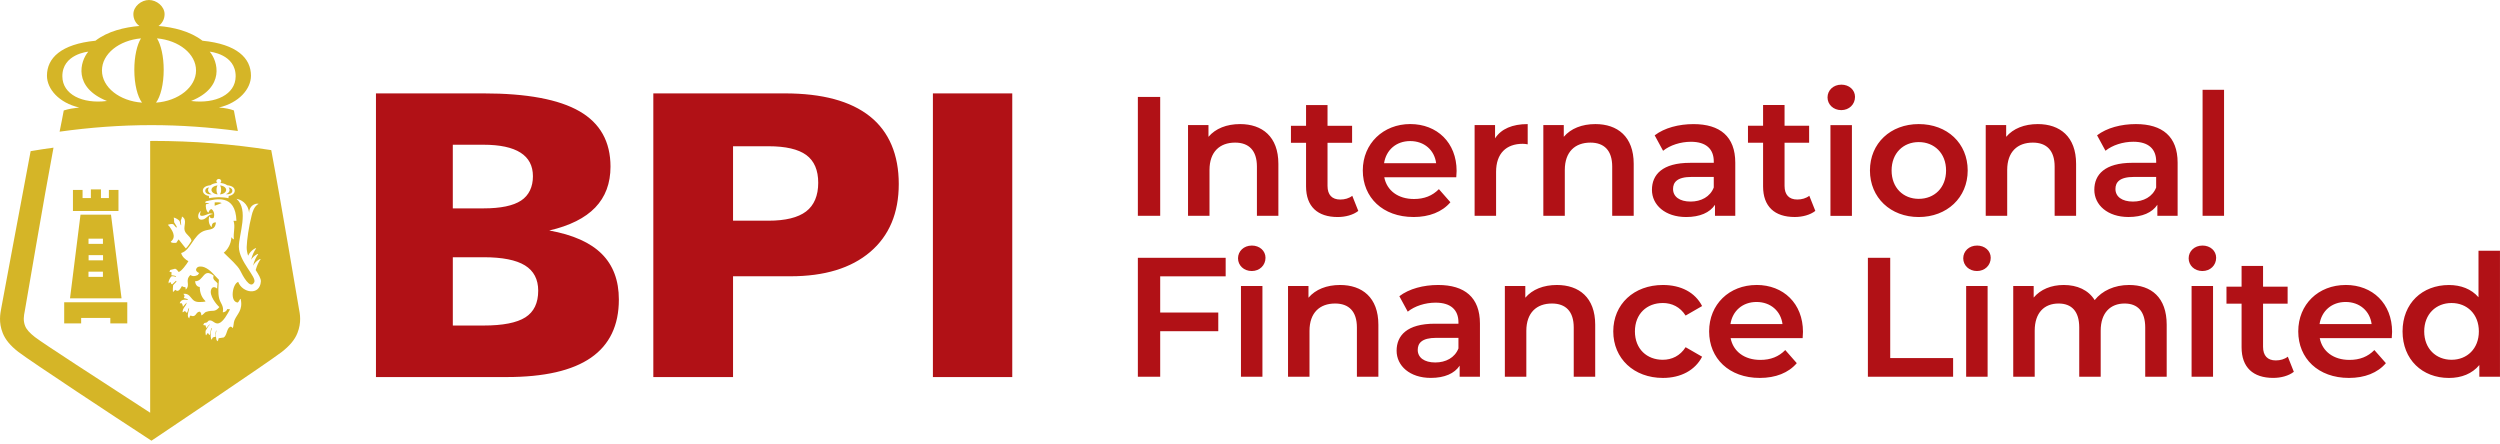 <svg width="180" height="32" viewBox="0 0 180 32" fill="none" xmlns="http://www.w3.org/2000/svg">
<g clip-path="url(#clip0_14521_248814)">
<g clip-path="url(#clip1_14521_248814)">
<path fill-rule="evenodd" clip-rule="evenodd" d="M0.195 23.975C0.382 24.452 0.753 24.899 1.33 25.344C2.18 25.997 8.547 30.198 10.479 31.451L10.904 31.73L11.254 31.498C11.584 31.279 19.326 26.081 20.282 25.344C20.861 24.897 21.232 24.45 21.417 23.973C21.716 23.211 21.601 22.613 21.515 22.178L21.512 22.158C21.47 21.947 20.21 14.395 19.529 10.809C16.747 10.373 13.902 10.146 11.003 10.146C10.938 10.146 10.876 10.152 10.812 10.152V29.717C6.923 27.193 3.148 24.755 2.518 24.272C2.142 23.982 1.905 23.715 1.811 23.475C1.655 23.082 1.714 22.747 1.782 22.405C1.828 22.171 3.196 14.081 3.852 10.631C3.254 10.71 2.798 10.786 2.206 10.883C1.521 14.487 0.138 21.952 0.096 22.162C0.011 22.611 -0.106 23.208 0.195 23.975ZM5.254 13.673H5.945V14.261H6.543V13.636H7.268V14.261H7.839V13.673H8.53V15.194H5.252V13.673H5.254ZM5.796 15.458H7.992L8.751 21.479H5.041L5.796 15.458ZM4.622 21.765H9.164V23.284H7.943V22.891H5.843V23.284H4.622V21.765ZM6.38 18.745H7.419V18.369H6.38V18.745ZM7.411 17.183H6.373V17.559H7.411V17.183ZM6.371 19.935H7.41V19.559H6.371V19.935ZM5.703 7.74C5.273 7.793 4.976 7.832 4.59 7.954C4.524 8.294 4.405 8.956 4.291 9.48C6.454 9.179 8.658 9.009 10.902 9.009C13.012 9.009 15.086 9.162 17.126 9.43C17.018 8.921 16.906 8.287 16.84 7.952C16.571 7.847 16.218 7.776 15.763 7.74C17.201 7.405 18.07 6.412 18.07 5.45C18.07 4.184 17.059 3.179 14.579 2.932C13.695 2.249 12.475 1.957 11.413 1.871C11.676 1.688 11.85 1.377 11.85 1.023C11.85 0.458 11.275 0 10.726 0C10.178 0 9.603 0.458 9.603 1.023C9.603 1.375 9.775 1.686 10.038 1.871C8.976 1.957 7.756 2.247 6.872 2.932C4.392 3.177 3.381 4.184 3.381 5.45C3.381 6.416 4.259 7.409 5.703 7.74ZM15.101 3.72C15.101 3.72 16.986 3.89 16.967 5.508C16.953 6.795 15.538 7.493 13.754 7.272C16.216 6.285 15.688 4.408 15.101 3.72ZM11.304 2.762C12.885 2.904 14.115 3.879 14.115 5.074C14.115 6.27 12.848 7.274 11.232 7.39C11.559 6.956 11.786 6.064 11.786 5.024C11.786 4.062 11.591 3.227 11.304 2.762ZM10.151 2.762C9.864 3.227 9.671 4.062 9.671 5.024C9.671 6.066 9.898 6.956 10.225 7.39C8.609 7.274 7.341 6.286 7.341 5.074C7.341 3.877 8.571 2.904 10.151 2.762ZM6.356 3.72C5.769 4.408 5.241 6.285 7.703 7.272C5.917 7.493 4.503 6.795 4.49 5.508C4.471 3.888 6.356 3.72 6.356 3.72ZM15.688 24.568C15.707 24.497 15.726 24.424 15.744 24.353C15.866 24.334 15.989 24.315 16.11 24.297C16.34 24.151 16.318 23.677 16.545 23.543C16.651 23.479 16.706 23.569 16.757 23.63C16.829 23.477 16.808 23.238 16.884 23.056C17.075 22.596 17.497 22.338 17.334 21.548C17.324 21.537 17.315 21.524 17.305 21.512C17.234 21.615 17.213 21.698 17.122 21.782C16.52 21.746 16.742 20.418 17.15 20.296C17.44 21.09 18.707 21.32 18.783 20.266C18.798 20.057 18.62 19.774 18.41 19.443C18.497 19.116 18.634 18.846 18.757 18.674C18.831 18.573 18.418 18.755 18.219 19.129C18.305 18.779 18.45 18.491 18.581 18.311C18.649 18.216 18.286 18.371 18.078 18.704C18.163 18.356 18.306 18.074 18.435 17.894C18.513 17.787 18.049 17.993 17.866 18.409C17.799 18.206 17.756 17.999 17.762 17.784C17.775 17.29 17.915 16.302 18.121 15.507C18.172 15.28 18.293 14.852 18.622 14.674C18.361 14.609 17.919 14.839 17.936 15.335C17.862 14.607 17.311 14.36 17.031 14.317C17.936 15.11 17.188 16.914 17.198 17.765C17.207 18.835 18.501 19.948 18.305 20.326C18.013 20.888 17.461 19.821 17.294 19.479C17.128 19.136 16.532 18.609 16.11 18.193C16.361 18.01 16.653 17.567 16.658 17.08C16.7 17.127 16.742 17.175 16.785 17.222H16.84C16.781 16.775 16.959 16.309 16.812 15.898C16.882 15.898 16.952 15.898 17.023 15.898C16.961 13.928 15.519 14.337 14.813 14.498C14.798 14.534 14.785 14.571 14.772 14.605C14.867 14.61 14.959 14.616 15.054 14.622V14.639C14.978 14.663 14.904 14.687 14.829 14.711C14.795 14.841 14.825 15.161 14.997 15.319C15.065 15.174 15.076 15.117 15.209 15.05C15.383 15.136 15.485 15.426 15.379 15.694C15.251 15.742 15.131 15.72 15.084 15.572H15.069C14.991 15.858 15.024 16.163 15.237 16.358C15.249 16.113 15.332 16.004 15.548 16.015C15.485 16.612 15.08 16.474 14.675 16.631C13.924 16.923 13.722 18.032 13.044 18.218C13.103 18.482 13.368 18.708 13.565 18.805C13.463 18.985 13.054 19.561 12.861 19.58C12.789 19.488 12.725 19.38 12.607 19.348C12.49 19.38 12.373 19.41 12.255 19.439C12.236 19.481 12.217 19.524 12.198 19.565C12.25 19.576 12.303 19.589 12.354 19.6C12.348 19.671 12.344 19.742 12.341 19.814C12.441 19.832 12.571 19.84 12.664 19.883C12.67 19.901 12.674 19.918 12.679 19.937C12.569 19.916 12.454 19.862 12.341 19.903C12.27 19.956 12.104 20.24 12.144 20.369V20.405C12.176 20.375 12.21 20.345 12.242 20.315C12.316 20.336 12.31 20.352 12.327 20.439C12.35 20.452 12.374 20.463 12.397 20.474C12.486 20.39 12.575 20.306 12.664 20.221H12.679C12.689 20.238 12.698 20.257 12.707 20.276C12.628 20.36 12.549 20.444 12.467 20.528C12.454 20.671 12.433 20.833 12.454 21.03C12.511 20.976 12.566 20.921 12.622 20.867C12.844 21.078 12.974 20.802 13.101 20.594C13.179 20.663 13.254 20.672 13.355 20.682C13.358 20.734 13.364 20.788 13.37 20.843H13.383C13.737 20.5 13.285 20.206 13.707 19.802C13.9 19.922 14.049 19.89 14.242 19.799C14.274 19.75 14.308 19.703 14.341 19.655C14.231 19.619 14.168 19.565 14.115 19.458C14.119 19.381 14.119 19.372 14.144 19.333C14.229 19.146 14.53 19.17 14.706 19.239C15.158 19.419 15.428 19.821 15.761 20.145C15.733 20.555 15.682 21.086 15.775 21.469C15.867 21.849 16.138 22.01 16.041 22.487C16.208 22.476 16.305 22.396 16.365 22.253C16.431 22.259 16.497 22.263 16.562 22.268C16.39 22.588 16.078 23.185 15.746 23.277C15.438 23.361 15.313 22.989 15.027 23.084C14.986 23.125 14.942 23.168 14.9 23.211C14.764 23.279 14.728 23.185 14.647 23.355V23.41C14.698 23.415 14.751 23.421 14.802 23.427C14.817 23.492 14.831 23.557 14.844 23.623C14.923 23.533 15.003 23.441 15.084 23.352C15.088 23.365 15.094 23.376 15.097 23.387C14.98 23.499 14.889 23.672 14.802 23.819C14.785 23.932 14.802 24.018 14.817 24.124C14.827 24.13 14.836 24.137 14.846 24.141C14.874 24.093 14.902 24.046 14.931 23.997C14.95 23.997 14.969 23.997 14.988 23.997C15.01 24.033 15.035 24.07 15.058 24.104H15.114C15.143 23.954 15.171 23.804 15.2 23.657C15.213 23.643 15.228 23.632 15.241 23.619C15.245 23.625 15.251 23.63 15.254 23.636C15.173 23.875 15.13 24.13 15.2 24.405C15.218 24.422 15.237 24.441 15.254 24.459C15.27 24.418 15.283 24.375 15.296 24.332C15.358 24.276 15.398 24.253 15.521 24.259C15.536 24.064 15.47 23.89 15.604 23.776C15.514 23.965 15.536 24.261 15.591 24.493C15.623 24.523 15.655 24.547 15.688 24.572M15.457 14.814V14.571C15.631 14.566 15.852 14.549 15.964 14.622C15.796 14.685 15.627 14.749 15.457 14.814ZM15.788 22.117V22.1C15.614 21.963 15.022 21.258 15.211 20.833C15.288 20.607 15.506 20.663 15.633 20.777C15.642 20.652 15.652 20.526 15.661 20.401C15.546 20.225 15.268 20.152 15.381 19.847C14.63 19.25 14.685 20.259 14.043 20.251C14.07 20.478 14.181 20.654 14.382 20.661C14.382 21.131 14.564 21.46 14.776 21.66C14.781 21.677 14.785 21.696 14.791 21.715C14.507 21.748 14.148 21.795 13.945 21.63C13.695 21.428 13.64 21.12 13.213 21.151V21.17C13.237 21.206 13.26 21.241 13.283 21.277C13.292 21.34 13.264 21.365 13.241 21.439V21.458C13.321 21.481 13.4 21.505 13.481 21.527H13.51V21.599C13.275 21.555 13.035 21.557 12.946 21.817V21.836H13.088C13.13 21.909 13.16 21.965 13.171 22.085C13.256 21.988 13.341 21.892 13.425 21.797H13.44C13.394 22.062 13.165 22.141 13.145 22.461V22.48C13.196 22.48 13.252 22.429 13.313 22.39C13.36 22.437 13.406 22.485 13.453 22.532C13.51 22.467 13.544 22.315 13.565 22.209H13.621C13.582 22.403 13.478 22.641 13.551 22.835C13.574 22.865 13.599 22.895 13.621 22.923C13.64 22.863 13.659 22.803 13.678 22.745C13.765 22.684 13.82 22.803 13.973 22.745C14.148 22.676 14.146 22.446 14.395 22.439C14.458 22.512 14.492 22.549 14.494 22.706C14.655 22.661 14.706 22.498 14.846 22.454C15.332 22.289 15.445 22.521 15.788 22.119V22.117ZM14.547 15.815C14.865 15.784 14.974 15.432 15.313 15.415V15.391C15.23 15.379 15.162 15.355 15.071 15.379C14.914 15.421 14.181 15.821 14.469 15.198C14.236 15.291 14.14 15.858 14.547 15.815ZM12.297 17.398V17.417C12.376 17.514 12.556 17.488 12.691 17.486C12.742 17.409 12.793 17.331 12.846 17.252C12.855 17.252 12.865 17.252 12.874 17.252C13.039 17.46 13.203 17.669 13.366 17.875H13.394C13.551 17.726 13.661 17.522 13.79 17.336C13.735 17.033 13.387 16.895 13.298 16.607C13.194 16.274 13.517 15.821 13.101 15.589C13.095 15.755 13.031 15.799 13.016 15.894C13.025 15.989 13.035 16.085 13.044 16.18V16.216H13.029C12.967 16.139 12.98 16.03 12.931 15.93C12.878 15.819 12.63 15.682 12.509 15.664V15.682C12.55 15.8 12.52 15.899 12.537 16.004C12.598 16.105 12.66 16.206 12.721 16.307V16.378C12.706 16.378 12.692 16.378 12.679 16.378C12.613 16.302 12.549 16.225 12.482 16.148C12.378 16.098 12.189 16.148 12.087 16.186C12.129 16.234 12.172 16.281 12.214 16.328C12.306 16.489 12.774 17.02 12.297 17.398ZM15.15 13.338C15.288 13.232 15.479 13.187 15.646 13.174C15.604 13.144 15.578 13.097 15.578 13.041C15.578 12.953 15.667 12.882 15.754 12.882C15.841 12.882 15.93 12.953 15.93 13.041C15.93 13.097 15.903 13.144 15.862 13.174C16.028 13.187 16.218 13.232 16.358 13.338C16.745 13.377 16.902 13.535 16.902 13.733C16.902 13.898 16.74 14.073 16.471 14.105C16.462 14.161 16.454 14.242 16.446 14.272C16.284 14.229 15.989 14.199 15.752 14.199C15.515 14.199 15.186 14.236 15.058 14.272C15.052 14.242 15.044 14.161 15.033 14.105C14.764 14.073 14.604 13.898 14.604 13.733C14.605 13.535 14.762 13.377 15.15 13.338ZM16.73 13.739C16.73 13.516 16.458 13.493 16.458 13.493C16.543 13.589 16.62 13.845 16.261 13.982C16.522 14.012 16.728 13.916 16.73 13.739ZM16.284 13.673C16.284 13.507 16.091 13.372 15.845 13.351C15.89 13.417 15.92 13.533 15.92 13.666C15.92 13.81 15.884 13.935 15.833 13.995C16.085 13.98 16.284 13.841 16.284 13.673ZM15.676 13.995C15.625 13.935 15.589 13.81 15.589 13.666C15.589 13.531 15.62 13.415 15.665 13.351C15.417 13.372 15.226 13.507 15.226 13.673C15.226 13.841 15.423 13.98 15.676 13.995ZM15.252 13.987C14.889 13.851 14.967 13.589 15.054 13.493C15.054 13.493 14.776 13.516 14.779 13.74C14.779 13.92 14.989 14.017 15.252 13.987Z" fill="#D5B527"/>
<path fill-rule="evenodd" clip-rule="evenodd" d="M132.571 6.096C132.002 6.096 131.582 6.5 131.582 7.012C131.582 7.525 132.002 7.929 132.571 7.929C133.141 7.929 133.561 7.514 133.561 6.975C133.561 6.474 133.141 6.094 132.571 6.094V6.096ZM42.857 14.942C42.125 15.703 41.02 16.253 39.546 16.596C41.245 16.901 42.505 17.462 43.326 18.279C44.147 19.097 44.558 20.193 44.558 21.567C44.558 23.432 43.888 24.828 42.548 25.756C41.209 26.684 39.184 27.148 36.478 27.148H27.069V6.724H34.813C37.932 6.724 40.234 7.153 41.724 8.012C43.213 8.87 43.956 10.199 43.956 11.999C43.956 13.2 43.589 14.18 42.857 14.942ZM34.815 10.421H32.602V15.003H34.815C36.047 15.003 36.948 14.816 37.517 14.442C38.087 14.068 38.371 13.449 38.371 12.691C38.371 11.933 38.072 11.366 37.474 10.988C36.878 10.61 35.99 10.421 34.815 10.421ZM34.815 23.438C36.206 23.438 37.209 23.241 37.826 22.85C38.443 22.457 38.751 21.817 38.751 20.931C38.751 20.109 38.433 19.503 37.799 19.11C37.163 18.717 36.17 18.521 34.817 18.521H32.603V23.438H34.815ZM56.505 6.724C59.201 6.724 61.245 7.274 62.632 8.378C64.019 9.48 64.711 11.149 64.711 13.245C64.711 15.34 64.024 16.972 62.653 18.141C61.279 19.308 59.366 19.892 56.91 19.892H52.779V27.148H47.039V6.724H56.505ZM55.328 15.89C56.55 15.89 57.455 15.669 58.038 15.226C58.62 14.783 58.912 14.075 58.912 13.162C58.912 12.249 58.624 11.581 58.051 11.16C57.478 10.741 56.569 10.53 55.328 10.53H52.779V15.89H55.328ZM72.883 6.724H67.169V27.148H72.883V6.724ZM81.926 6.977H83.534V15.54H81.926V6.977ZM89.286 8.934C88.321 8.934 87.517 9.252 87.01 9.851V9.007H85.538V15.54H87.084V12.238C87.084 10.928 87.826 10.268 88.927 10.268C89.917 10.268 90.498 10.831 90.498 11.993V15.54H92.043V11.796C92.043 9.827 90.869 8.934 89.286 8.934ZM96.312 15.626C94.865 15.626 94.036 14.869 94.036 13.424V10.281H92.948V9.057H94.036V7.564H95.582V9.057H97.351V10.281H95.582V13.389C95.582 14.025 95.903 14.367 96.498 14.367C96.819 14.367 97.13 14.281 97.364 14.098L97.797 15.187C97.425 15.479 96.868 15.626 96.312 15.626ZM101.769 15.626C102.906 15.626 103.835 15.26 104.429 14.562L103.601 13.619C103.129 14.096 102.549 14.328 101.807 14.328C100.656 14.328 99.852 13.716 99.667 12.762H104.851C104.865 12.614 104.876 12.431 104.876 12.309C104.876 10.266 103.466 8.932 101.536 8.932C99.606 8.932 98.121 10.326 98.121 12.272C98.121 14.217 99.555 15.624 101.771 15.624L101.769 15.626ZM101.534 10.157C102.549 10.157 103.279 10.805 103.402 11.748H99.653C99.801 10.794 100.531 10.157 101.534 10.157ZM109.994 8.934V10.389V10.391C109.858 10.367 109.746 10.354 109.634 10.354C108.459 10.354 107.718 11.039 107.718 12.373V15.54H106.172V9.007H107.644V9.961C108.089 9.276 108.893 8.934 109.994 8.934ZM117.627 15.54V11.796C117.627 9.826 116.452 8.934 114.868 8.934C113.903 8.934 113.099 9.252 112.592 9.851V9.007H111.12V15.54H112.666V12.238C112.666 10.928 113.407 10.268 114.509 10.268C115.498 10.268 116.079 10.831 116.079 11.993V15.54H117.625H117.627ZM118.94 13.669C118.94 12.581 119.682 11.724 121.686 11.724H123.392V11.626C123.392 10.734 122.847 10.208 121.746 10.208C121.005 10.208 120.238 10.453 119.742 10.857L119.137 9.744C119.843 9.205 120.87 8.936 121.934 8.936C123.839 8.936 124.94 9.828 124.94 11.712V15.54H123.479V14.745C123.109 15.308 122.391 15.626 121.402 15.626C119.892 15.626 118.94 14.758 118.94 13.669ZM121.722 14.513C122.477 14.513 123.133 14.171 123.392 13.497H123.391V12.739H121.795C120.743 12.739 120.46 13.13 120.46 13.608C120.46 14.158 120.931 14.513 121.722 14.513ZM129.404 14.365C128.81 14.365 128.488 14.023 128.488 13.387V10.279H130.257V9.055H128.488V7.562H126.942V9.055H125.854V10.279H126.942V13.422C126.942 14.867 127.771 15.624 129.218 15.624C129.775 15.624 130.331 15.477 130.704 15.185L130.27 14.096C130.036 14.279 129.725 14.365 129.404 14.365ZM131.792 9.009H133.338V15.542H131.792V9.009ZM134.636 12.274C134.636 10.316 136.121 8.934 138.149 8.934C140.202 8.934 141.674 10.315 141.674 12.274C141.674 14.232 140.178 15.626 138.149 15.626C136.121 15.626 134.636 14.231 134.636 12.274ZM136.195 12.274C136.195 13.521 137.037 14.317 138.149 14.317C139.275 14.317 140.117 13.521 140.117 12.274C140.117 11.026 139.262 10.23 138.149 10.23C137.037 10.23 136.195 11.026 136.195 12.274ZM146.363 10.268C147.353 10.268 147.934 10.831 147.934 11.993V15.54H149.479V11.796C149.479 9.826 148.304 8.934 146.721 8.934C145.756 8.934 144.952 9.252 144.444 9.851V9.007H142.972V15.54H144.518V12.238C144.518 10.928 145.26 10.268 146.361 10.268H146.363ZM150.989 9.742C151.695 9.204 152.721 8.934 153.784 8.934C155.688 8.934 156.789 9.827 156.789 11.71V15.538H155.33V14.743C154.959 15.306 154.242 15.624 153.252 15.624C151.742 15.624 150.791 14.756 150.791 13.667C150.791 12.579 151.534 11.722 153.538 11.722H155.245V11.624C155.245 10.732 154.7 10.206 153.599 10.206C152.857 10.206 152.09 10.451 151.595 10.855L150.989 9.742ZM153.574 14.513C154.329 14.513 154.985 14.171 155.245 13.497H155.243V12.739H153.648C152.596 12.739 152.312 13.13 152.312 13.608C152.312 14.158 152.783 14.513 153.574 14.513ZM160.132 6.464H158.586V15.54H160.132V6.464ZM83.534 27.125H81.926V18.562H88.248V19.896H83.534V22.502H87.716V23.847H83.534V27.125ZM90.895 20.594H89.349V27.127H90.895V20.594ZM89.137 18.597C89.137 18.085 89.557 17.681 90.127 17.681V17.679C90.696 17.679 91.116 18.059 91.116 18.56C91.116 19.099 90.696 19.514 90.127 19.514C89.557 19.514 89.137 19.11 89.137 18.597ZM96.485 20.519C95.521 20.519 94.717 20.837 94.21 21.436V20.592H92.738V27.125H94.284V23.823C94.284 22.513 95.025 21.853 96.127 21.853C97.116 21.853 97.697 22.416 97.697 23.578V27.125H99.243V23.381C99.243 21.412 98.069 20.519 96.485 20.519ZM100.753 21.327C101.459 20.788 102.486 20.519 103.549 20.519C105.455 20.519 106.556 21.411 106.556 23.296V27.123H105.095V26.328C104.724 26.892 104.007 27.209 103.018 27.209C101.508 27.209 100.556 26.341 100.556 25.253C100.556 24.164 101.298 23.307 103.302 23.307H105.008V23.209C105.008 22.317 104.463 21.791 103.362 21.791C102.62 21.791 101.854 22.036 101.358 22.44L100.753 21.327ZM103.339 26.098C104.094 26.098 104.751 25.756 105.01 25.082H105.008V24.325H103.413C102.361 24.325 102.077 24.715 102.077 25.193C102.077 25.743 102.548 26.098 103.339 26.098ZM112.097 20.519C111.133 20.519 110.329 20.837 109.822 21.436V20.592H108.35V27.125H109.896V23.823C109.896 22.513 110.637 21.853 111.739 21.853C112.728 21.853 113.309 22.416 113.309 23.578V27.125H114.855V23.381C114.855 21.412 113.68 20.519 112.097 20.519ZM121.364 22.721C120.967 22.096 120.374 21.816 119.718 21.816V21.817C118.581 21.817 117.714 22.588 117.714 23.86C117.714 25.133 118.581 25.904 119.718 25.904C120.374 25.904 120.969 25.621 121.364 24.998L122.552 25.683C122.045 26.661 121.018 27.211 119.731 27.211C117.64 27.211 116.155 25.816 116.155 23.859C116.155 21.902 117.64 20.519 119.731 20.519C121.018 20.519 122.045 21.045 122.552 22.036L121.364 22.721ZM126.473 20.519C124.505 20.519 123.057 21.913 123.057 23.859C123.057 25.804 124.492 27.211 126.707 27.211C127.845 27.211 128.774 26.845 129.368 26.147L128.539 25.204C128.068 25.681 127.487 25.913 126.745 25.913C125.595 25.913 124.791 25.301 124.605 24.347H129.79C129.803 24.199 129.814 24.016 129.814 23.894C129.814 21.851 128.405 20.517 126.475 20.517L126.473 20.519ZM124.592 23.333C124.74 22.379 125.47 21.742 126.473 21.742C127.476 21.742 128.217 22.39 128.34 23.333H124.592ZM134.488 18.562H136.096V25.78H140.624V27.125H134.488V18.562ZM142.342 17.681C141.773 17.681 141.353 18.085 141.353 18.597C141.353 19.11 141.773 19.514 142.342 19.514C142.912 19.514 143.332 19.099 143.332 18.56C143.332 18.059 142.912 17.679 142.342 17.679V17.681ZM141.563 20.594H143.108V27.127H141.563V20.594ZM153.292 20.519C152.24 20.519 151.349 20.934 150.817 21.608C150.359 20.874 149.555 20.519 148.59 20.519C147.687 20.519 146.919 20.837 146.425 21.424V20.592H144.953V27.125H146.499V23.81C146.499 22.513 147.192 21.853 148.219 21.853C149.16 21.853 149.705 22.416 149.705 23.578V27.125H151.25V23.81C151.25 22.513 151.956 21.853 152.97 21.853C153.911 21.853 154.456 22.416 154.456 23.578V27.125H156.002V23.381C156.002 21.411 154.889 20.519 153.292 20.519ZM157.583 18.597C157.583 18.085 158.003 17.681 158.573 17.681V17.679C159.143 17.679 159.563 18.059 159.563 18.56C159.563 19.099 159.143 19.514 158.573 19.514C158.003 19.514 157.583 19.11 157.583 18.597ZM159.339 20.594H157.794V27.127H159.339V20.594ZM162.94 24.972C162.94 25.608 163.262 25.95 163.856 25.95C164.178 25.95 164.488 25.864 164.723 25.681L165.156 26.77C164.783 27.062 164.227 27.209 163.671 27.209C162.223 27.209 161.394 26.452 161.394 25.007V21.864H160.306V20.64H161.394V19.148H162.94V20.64H164.709V21.864H162.94V24.972ZM168.889 20.519C166.921 20.519 165.474 21.913 165.474 23.859C165.474 25.804 166.908 27.211 169.124 27.211C170.263 27.211 171.19 26.845 171.784 26.147L170.955 25.204C170.486 25.681 169.903 25.913 169.162 25.913C168.011 25.913 167.207 25.301 167.022 24.347H172.206C172.219 24.199 172.231 24.016 172.231 23.894C172.231 21.851 170.821 20.517 168.891 20.517L168.889 20.519ZM167.008 23.333C167.158 22.379 167.886 21.742 168.889 21.742C169.892 21.742 170.634 22.39 170.757 23.333H167.008ZM178.452 21.402V18.051H179.998V27.127H178.512V26.284C177.994 26.908 177.226 27.213 176.323 27.213C174.406 27.213 172.984 25.891 172.984 23.861C172.984 21.831 174.406 20.521 176.323 20.521C177.178 20.521 177.932 20.803 178.452 21.402ZM174.543 23.861C174.543 25.108 175.398 25.904 176.511 25.904C177.625 25.904 178.478 25.108 178.478 23.861C178.478 22.613 177.625 21.817 176.511 21.817C175.396 21.817 174.543 22.613 174.543 23.861Z" fill="#B11116"/>
</g>
</g>
<defs>
<clipPath id="clip0_14521_248814">
<rect width="180" height="31.873" fill="white"/>
</clipPath>
<clipPath id="clip1_14521_248814">
<rect width="180" height="31.73" fill="white"/>
</clipPath>
</defs>
</svg>
